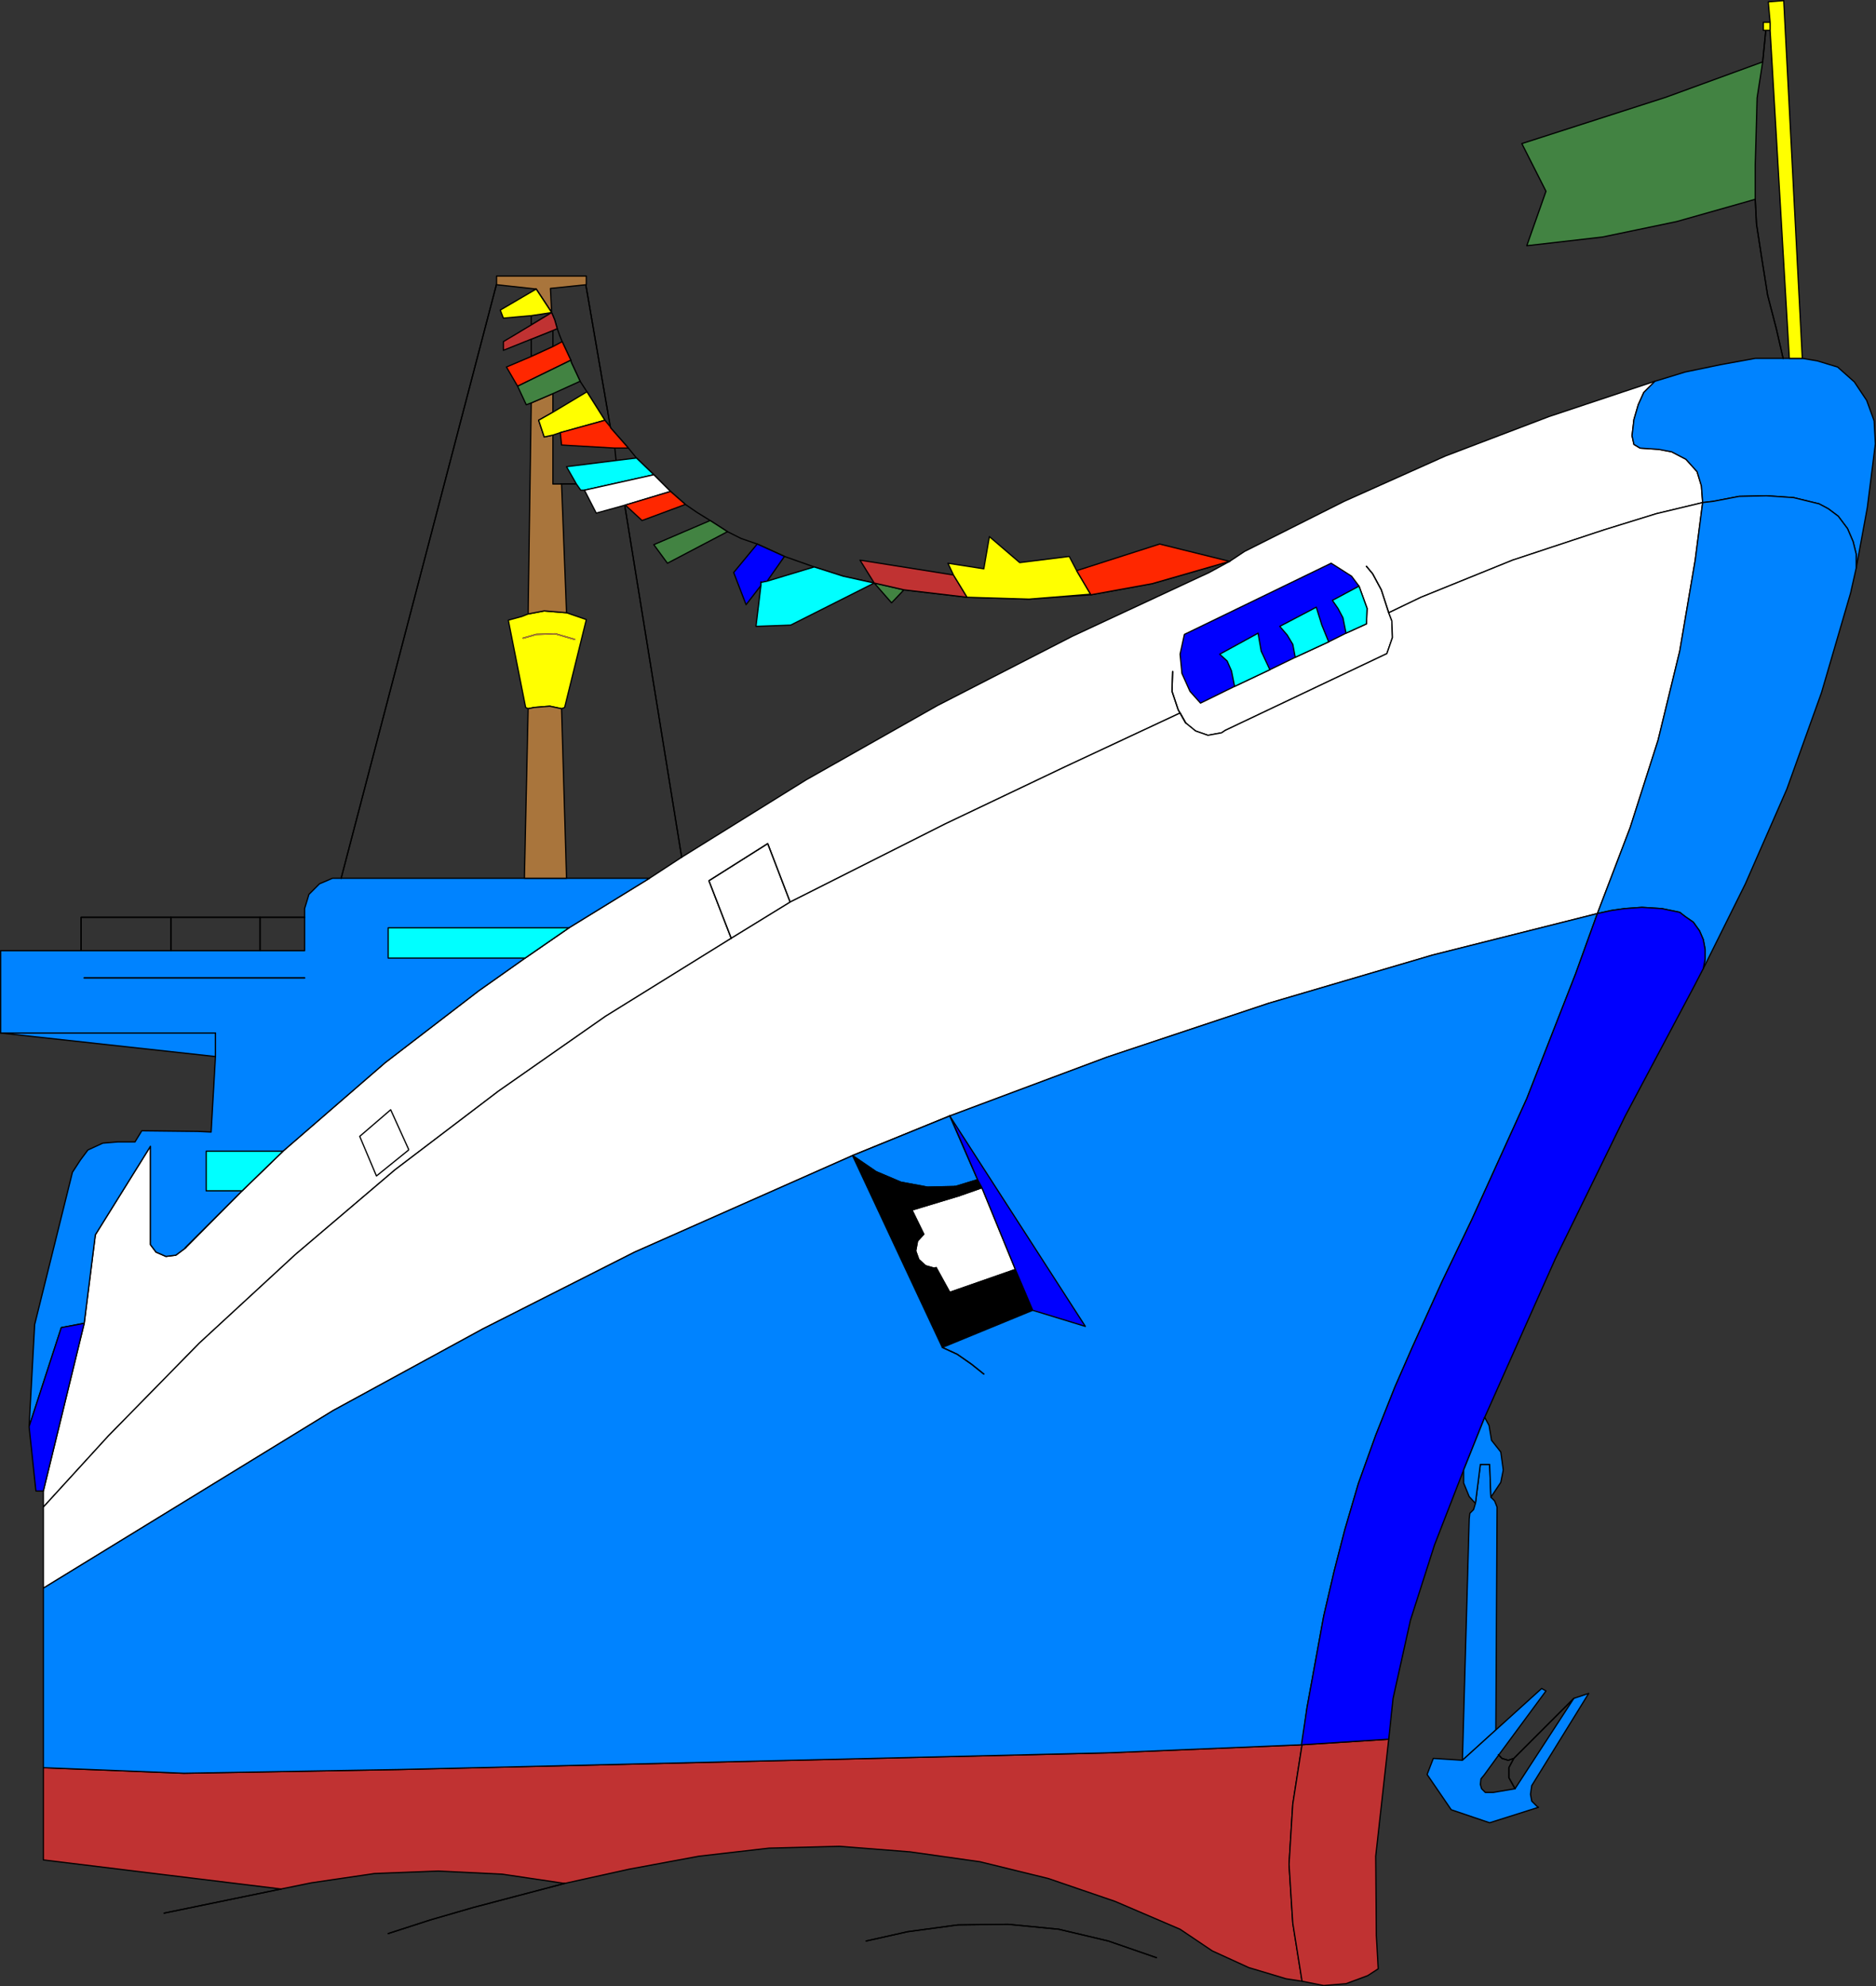 <?xml version="1.0" encoding="UTF-8" standalone="no"?>
<svg
   version="1.0"
   width="129.553mm"
   height="137.183mm"
   id="svg141"
   sodipodi:docname="Cruise Ship 01.wmf"
   xmlns:inkscape="http://www.inkscape.org/namespaces/inkscape"
   xmlns:sodipodi="http://sodipodi.sourceforge.net/DTD/sodipodi-0.dtd"
   xmlns="http://www.w3.org/2000/svg"
   xmlns:svg="http://www.w3.org/2000/svg">
  <rect width="100%" height="100%" fill="#333333" stroke="none"/>
  <sodipodi:namedview
     id="namedview141"
     pagecolor="#ffffff"
     bordercolor="#000000"
     borderopacity="0.25"
     inkscape:showpageshadow="2"
     inkscape:pageopacity="0.0"
     inkscape:pagecheckerboard="0"
     inkscape:deskcolor="#d1d1d1"
     inkscape:document-units="mm" />
  <defs
     id="defs1">
    <pattern
       id="WMFhbasepattern"
       patternUnits="userSpaceOnUse"
       width="6"
       height="6"
       x="0"
       y="0" />
  </defs>
  <path
     style="fill:#ffffff;fill-opacity:1;fill-rule:evenodd;stroke:none"
     d="m 432.28,134.105 -13.574,4.201 -23.917,7.917 -23.917,9.694 -8.403,4.039 0.808,2.1 0.162,4.362 -1.454,4.201 -42.178,20.035 -0.97,0.646 -3.555,0.646 -3.232,-1.131 -2.586,-2.1 -1.454,-2.585 -30.058,14.057 -31.189,14.865 -40.4,20.358 -15.514,9.533 -32.805,20.358 -27.957,19.55 -26.987,20.52 -26.018,22.135 -25.048,23.105 -23.755,24.236 -16.968,18.581 v -4.201 l 10.666,-43.786 2.909,-23.105 14.382,-23.105 v 25.69 l 1.454,1.939 2.586,1.131 2.586,-0.323 2.586,-1.939 14.706,-14.865 10.666,-10.341 26.664,-23.105 24.402,-18.742 12.12,-8.563 11.474,-7.917 21.008,-12.926 8.403,-5.493 32.482,-20.197 34.259,-19.389 35.229,-18.096 35.714,-16.642 5.333,-2.908 3.878,-2.585 26.018,-13.087 26.341,-11.795 27.149,-10.341 27.634,-9.21 -2.909,2.908 -1.454,3.231 -1.131,3.878 -0.485,4.201 0.485,2.262 1.616,0.969 4.848,0.323 3.394,0.646 3.717,1.939 2.909,3.231 1.131,3.716 0.323,4.362 z"
     id="path1" />
  <path
     style="fill:none;stroke:#000000;stroke-width:0.323px;stroke-linecap:round;stroke-linejoin:round;stroke-miterlimit:4;stroke-dasharray:none;stroke-opacity:1"
     d="m 432.28,134.105 -13.574,4.201 -23.917,7.917 -23.917,9.694 -8.403,4.039 0.808,2.1 0.162,4.362 -1.454,4.201 -42.178,20.035 -0.97,0.646 -3.555,0.646 -3.232,-1.131 -2.586,-2.1 -1.454,-2.585 -30.058,14.057 -31.189,14.865 -40.4,20.358 -15.514,9.533 -32.805,20.358 -27.957,19.55 -26.987,20.52 -26.018,22.135 -25.048,23.105 -23.755,24.236 -16.968,18.581 v -4.201 l 10.666,-43.786 2.909,-23.105 14.382,-23.105 v 25.69 l 1.454,1.939 2.586,1.131 2.586,-0.323 2.586,-1.939 14.706,-14.865 10.666,-10.341 26.664,-23.105 24.402,-18.742 12.12,-8.563 11.474,-7.917 21.008,-12.926 8.403,-5.493 32.482,-20.197 34.259,-19.389 35.229,-18.096 35.714,-16.642 5.333,-2.908 3.878,-2.585 26.018,-13.087 26.341,-11.795 27.149,-10.341 27.634,-9.21 -2.909,2.908 -1.454,3.231 -1.131,3.878 -0.485,4.201 0.485,2.262 1.616,0.969 4.848,0.323 3.394,0.646 3.717,1.939 2.909,3.231 1.131,3.716 0.323,4.362 -12.12,2.908 v 0"
     id="path2" />
  <path
     style="fill:#0083ff;fill-opacity:1;fill-rule:evenodd;stroke:none"
     d="m 484.476,148.323 v -3.716 l -0.808,-3.231 -1.454,-3.393 -2.424,-3.231 -2.586,-1.939 -2.424,-1.293 -6.626,-1.616 -7.11,-0.485 -7.11,0.162 -6.787,1.293 -2.747,0.323 -0.323,-4.362 -1.131,-3.716 -2.909,-3.231 -3.717,-1.939 -3.394,-0.646 -4.848,-0.323 -1.616,-0.969 -0.485,-2.262 0.485,-4.201 1.131,-3.878 1.454,-3.231 2.909,-2.908 7.918,-2.424 9.373,-1.939 8.888,-1.616 h 7.272 1.616 3.394 l 3.878,0.646 5.333,1.616 4.363,3.878 3.232,4.847 1.939,5.332 0.323,5.978 -2.101,16.642 z"
     id="path3" />
  <path
     style="fill:none;stroke:#000000;stroke-width:0.323px;stroke-linecap:round;stroke-linejoin:round;stroke-miterlimit:4;stroke-dasharray:none;stroke-opacity:1"
     d="m 484.476,148.323 v -3.716 l -0.808,-3.231 -1.454,-3.393 -2.424,-3.231 -2.586,-1.939 -2.424,-1.293 -6.626,-1.616 -7.11,-0.485 -7.11,0.162 -6.787,1.293 -2.747,0.323 -0.323,-4.362 -1.131,-3.716 -2.909,-3.231 -3.717,-1.939 -3.394,-0.646 -4.848,-0.323 -1.616,-0.969 -0.485,-2.262 0.485,-4.201 1.131,-3.878 1.454,-3.231 2.909,-2.908 7.918,-2.424 9.373,-1.939 8.888,-1.616 h 7.272 1.616 3.394 l 3.878,0.646 5.333,1.616 4.363,3.878 3.232,4.847 1.939,5.332 0.323,5.978 -2.101,16.642 -2.909,15.834 v 0"
     id="path4" />
  <path
     style="fill:#0083ff;fill-opacity:1;fill-rule:evenodd;stroke:none"
     d="m 48.318,325.73 14.867,-14.865 10.666,-10.341 26.664,-23.105 24.402,-18.742 12.12,-8.563 11.474,-7.917 21.008,-12.926 H 147.864 137.037 89.041 86.779 l -3.394,1.454 -2.747,2.747 -1.131,3.716 v 2.262 8.725 H 67.872 44.602 21.17 0.162 v 21.489 H 56.237 v 6.14 l -1.131,19.712 -3.555,-0.162 -14.544,-0.162 -1.778,2.908 h -4.525 l -3.878,0.323 -3.878,1.777 -1.939,2.585 -2.101,3.231 -9.858,39.747 -1.454,26.659 8.403,-25.852 5.979,-1.131 2.909,-23.105 14.382,-23.105 v 25.69 l 1.454,1.939 2.586,1.131 2.586,-0.323 2.586,-1.939 v 0 z"
     id="path5" />
  <path
     style="fill:none;stroke:#000000;stroke-width:0.323px;stroke-linecap:round;stroke-linejoin:round;stroke-miterlimit:4;stroke-dasharray:none;stroke-opacity:1"
     d="m 48.318,325.73 14.867,-14.865 10.666,-10.341 26.664,-23.105 24.402,-18.742 12.12,-8.563 11.474,-7.917 21.008,-12.926 H 147.864 137.037 89.041 86.779 l -3.394,1.454 -2.747,2.747 -1.131,3.716 v 2.262 8.725 H 67.872 44.602 21.17 0.162 v 21.489 H 56.237 v 6.14 l -1.131,19.712 -3.555,-0.162 -14.544,-0.162 -1.778,2.908 h -4.525 l -3.878,0.323 -3.878,1.777 -1.939,2.585 -2.101,3.231 -9.858,39.747 -1.454,26.659 8.403,-25.852 5.979,-1.131 2.909,-23.105 14.382,-23.105 v 25.69 l 1.454,1.939 2.586,1.131 2.586,-0.323 2.586,-1.939 v 0"
     id="path6" />
  <path
     style="fill:#ffffff;fill-opacity:1;fill-rule:evenodd;stroke:none"
     d="m 11.312,393.429 16.968,-18.581 23.755,-24.236 25.048,-23.105 26.018,-22.135 26.987,-20.52 27.957,-19.55 32.805,-20.358 15.514,-9.533 40.4,-20.358 31.189,-14.865 30.058,-14.057 1.454,2.585 2.586,2.1 3.232,1.131 3.555,-0.646 0.97,-0.646 42.178,-20.035 1.454,-4.201 -0.162,-4.362 -0.808,-2.1 8.403,-4.039 23.917,-9.694 23.917,-7.917 13.574,-4.201 12.12,-2.908 -1.939,15.026 -4.04,23.751 -5.656,23.266 -7.272,22.782 -8.565,22.459 -42.986,10.825 -42.824,12.603 -42.178,14.057 -41.046,15.349 -25.371,10.341 -56.883,25.205 -39.592,20.035 -39.107,21.328 -75.629,46.371 z"
     id="path7" />
  <path
     style="fill:none;stroke:#000000;stroke-width:0.323px;stroke-linecap:round;stroke-linejoin:round;stroke-miterlimit:4;stroke-dasharray:none;stroke-opacity:1"
     d="m 11.312,393.429 16.968,-18.581 23.755,-24.236 25.048,-23.105 26.018,-22.135 26.987,-20.52 27.957,-19.55 32.805,-20.358 15.514,-9.533 40.4,-20.358 31.189,-14.865 30.058,-14.057 1.454,2.585 2.586,2.1 3.232,1.131 3.555,-0.646 0.97,-0.646 42.178,-20.035 1.454,-4.201 -0.162,-4.362 -0.808,-2.1 8.403,-4.039 23.917,-9.694 23.917,-7.917 13.574,-4.201 12.12,-2.908 -1.939,15.026 -4.04,23.751 -5.656,23.266 -7.272,22.782 -8.565,22.459 -42.986,10.825 -42.824,12.603 -42.178,14.057 -41.046,15.349 -25.371,10.341 -56.883,25.205 -39.592,20.035 -39.107,21.328 -75.629,46.371 v -21.166 0"
     id="path8" />
  <path
     style="fill:#0083ff;fill-opacity:1;fill-rule:evenodd;stroke:none"
     d="m 484.476,148.323 v -3.716 l -0.808,-3.231 -1.454,-3.393 -2.424,-3.231 -2.586,-1.939 -2.424,-1.293 -6.626,-1.616 -7.11,-0.485 -7.11,0.162 -6.787,1.293 -2.747,0.323 -1.939,15.026 -4.04,23.751 -5.656,23.266 -7.272,22.782 -8.565,22.459 3.717,-0.808 3.394,-0.485 4.525,-0.323 5.171,0.323 4.686,0.969 1.454,1.131 2.101,1.454 1.616,2.262 0.97,2.262 0.485,2.585 v 2.585 l -0.485,2.424 10.989,-22.135 10.827,-24.721 9.05,-25.205 7.595,-26.013 z"
     id="path9" />
  <path
     style="fill:none;stroke:#000000;stroke-width:0.323px;stroke-linecap:round;stroke-linejoin:round;stroke-miterlimit:4;stroke-dasharray:none;stroke-opacity:1"
     d="m 484.476,148.323 v -3.716 l -0.808,-3.231 -1.454,-3.393 -2.424,-3.231 -2.586,-1.939 -2.424,-1.293 -6.626,-1.616 -7.11,-0.485 -7.11,0.162 -6.787,1.293 -2.747,0.323 -1.939,15.026 -4.04,23.751 -5.656,23.266 -7.272,22.782 -8.565,22.459 3.717,-0.808 3.394,-0.485 4.525,-0.323 5.171,0.323 4.686,0.969 1.454,1.131 2.101,1.454 1.616,2.262 0.97,2.262 0.485,2.585 v 2.585 l -0.485,2.424 10.989,-22.135 10.827,-24.721 9.05,-25.205 7.595,-26.013 1.454,-6.463 v 0"
     id="path10" />
  <path
     style="fill:#c03232;fill-opacity:1;fill-rule:evenodd;stroke:none"
     d="m 11.312,461.451 v 24.074 l 62.054,7.594 7.918,-1.616 16.483,-2.424 16.645,-0.646 16.645,0.808 16.322,2.424 13.898,-3.07 2.909,-0.646 18.261,-3.393 18.261,-2.1 18.422,-0.485 18.422,1.454 18.261,2.585 17.776,4.362 17.453,5.978 16.968,7.271 8.403,5.655 9.534,4.362 9.696,2.908 4.202,0.646 -2.424,-15.188 -0.97,-15.349 0.97,-15.673 2.424,-15.511 -50.581,2.1 -185.193,4.362 -56.075,0.969 z"
     id="path11" />
  <path
     style="fill:none;stroke:#000000;stroke-width:0.323px;stroke-linecap:round;stroke-linejoin:round;stroke-miterlimit:4;stroke-dasharray:none;stroke-opacity:1"
     d="m 11.312,461.451 v 24.074 l 62.054,7.594 7.918,-1.616 16.483,-2.424 16.645,-0.646 16.645,0.808 16.322,2.424 13.898,-3.07 2.909,-0.646 18.261,-3.393 18.261,-2.1 18.422,-0.485 18.422,1.454 18.261,2.585 17.776,4.362 17.453,5.978 16.968,7.271 8.403,5.655 9.534,4.362 9.696,2.908 4.202,0.646 -2.424,-15.188 -0.97,-15.349 0.97,-15.673 2.424,-15.511 -50.581,2.1 -185.193,4.362 -56.075,0.969 -36.683,-1.454 v 0"
     id="path12" />
  <path
     style="fill:#c03232;fill-opacity:1;fill-rule:evenodd;stroke:none"
     d="m 359.721,513.962 -0.485,-8.725 -0.162,-20.681 3.394,-30.537 -22.624,1.454 -2.424,15.511 -0.97,15.673 0.97,15.349 2.424,15.188 5.656,1.131 5.818,-0.485 5.656,-2.1 z"
     id="path13" />
  <path
     style="fill:none;stroke:#000000;stroke-width:0.323px;stroke-linecap:round;stroke-linejoin:round;stroke-miterlimit:4;stroke-dasharray:none;stroke-opacity:1"
     d="m 359.721,513.962 -0.485,-8.725 -0.162,-20.681 3.394,-30.537 -22.624,1.454 -2.424,15.511 -0.97,15.673 0.97,15.349 2.424,15.188 5.656,1.131 5.818,-0.485 5.656,-2.1 2.747,-1.777 v 0"
     id="path14" />
  <path
     style="fill:#0083ff;fill-opacity:1;fill-rule:evenodd;stroke:none"
     d="m 11.312,461.451 36.683,1.454 56.075,-0.969 185.193,-4.362 50.581,-2.1 1.293,-9.694 4.363,-23.913 2.747,-11.795 2.747,-10.664 3.555,-12.118 4.525,-12.603 5.01,-12.603 4.525,-10.341 7.757,-17.127 7.757,-16.157 14.382,-31.668 12.766,-32.638 5.656,-15.673 -42.986,10.825 -42.824,12.603 -42.178,14.057 -41.046,15.349 -25.371,10.341 -56.883,25.205 -39.592,20.035 -39.107,21.328 -75.629,46.371 z"
     id="path15" />
  <path
     style="fill:none;stroke:#000000;stroke-width:0.323px;stroke-linecap:round;stroke-linejoin:round;stroke-miterlimit:4;stroke-dasharray:none;stroke-opacity:1"
     d="m 11.312,461.451 36.683,1.454 56.075,-0.969 185.193,-4.362 50.581,-2.1 1.293,-9.694 4.363,-23.913 2.747,-11.795 2.747,-10.664 3.555,-12.118 4.525,-12.603 5.01,-12.603 4.525,-10.341 7.757,-17.127 7.757,-16.157 14.382,-31.668 12.766,-32.638 5.656,-15.673 -42.986,10.825 -42.824,12.603 -42.178,14.057 -41.046,15.349 -25.371,10.341 -56.883,25.205 -39.592,20.035 -39.107,21.328 -75.629,46.371 v 46.856 0"
     id="path16" />
  <path
     style="fill:#0000ff;fill-opacity:1;fill-rule:evenodd;stroke:none"
     d="m 339.683,455.472 1.454,-9.694 4.363,-23.913 2.747,-11.795 2.747,-10.664 3.555,-12.118 4.525,-12.603 5.01,-12.603 4.525,-10.341 7.757,-17.127 7.757,-16.157 14.382,-31.668 12.766,-32.638 5.656,-15.673 3.717,-0.808 3.394,-0.485 4.525,-0.323 5.171,0.323 4.686,0.969 1.454,1.131 2.101,1.454 1.616,2.262 0.97,2.262 0.485,2.585 v 2.585 l -0.485,2.424 -2.424,4.686 -17.938,33.769 -18.261,37.323 -18.422,41.363 -5.494,13.734 -7.595,19.55 -6.302,19.712 -4.525,20.358 -1.131,10.664 -22.624,1.454 v 0 z"
     id="path17" />
  <path
     style="fill:none;stroke:#000000;stroke-width:0.323px;stroke-linecap:round;stroke-linejoin:round;stroke-miterlimit:4;stroke-dasharray:none;stroke-opacity:1"
     d="m 339.683,455.472 1.454,-9.694 4.363,-23.913 2.747,-11.795 2.747,-10.664 3.555,-12.118 4.525,-12.603 5.01,-12.603 4.525,-10.341 7.757,-17.127 7.757,-16.157 14.382,-31.668 12.766,-32.638 5.656,-15.673 3.717,-0.808 3.394,-0.485 4.525,-0.323 5.171,0.323 4.686,0.969 1.454,1.131 2.101,1.454 1.616,2.262 0.97,2.262 0.485,2.585 v 2.585 l -0.485,2.424 -2.424,4.686 -17.938,33.769 -18.261,37.323 -18.422,41.363 -5.494,13.734 -7.595,19.55 -6.302,19.712 -4.525,20.358 -1.131,10.664 -22.624,1.454 v 0"
     id="path18" />
  <path
     style="fill:#ffff00;fill-opacity:1;fill-rule:evenodd;stroke:none"
     d="m 132.673,161.895 4.525,22.782 0.646,0.323 1.616,-0.323 4.04,-0.323 3.07,0.646 0.808,-0.323 5.656,-22.943 -5.171,-1.777 -5.818,-0.485 -4.202,0.808 -1.616,0.646 z"
     id="path19" />
  <path
     style="fill:none;stroke:#000000;stroke-width:0.323px;stroke-linecap:round;stroke-linejoin:round;stroke-miterlimit:4;stroke-dasharray:none;stroke-opacity:1"
     d="m 132.673,161.895 4.525,22.782 0.646,0.323 1.616,-0.323 4.04,-0.323 3.07,0.646 0.808,-0.323 5.656,-22.943 -5.171,-1.777 -5.818,-0.485 -4.202,0.808 -1.616,0.646 -3.555,0.969 v 0"
     id="path20" />
  <path
     style="fill:#a9753c;fill-opacity:1;fill-rule:evenodd;stroke:none"
     d="m 136.875,229.271 0.97,-44.271 1.616,-0.323 4.04,-0.323 3.07,0.646 1.293,44.271 h -10.827 v 0 z"
     id="path21" />
  <path
     style="fill:none;stroke:#000000;stroke-width:0.323px;stroke-linecap:round;stroke-linejoin:round;stroke-miterlimit:4;stroke-dasharray:none;stroke-opacity:1"
     d="m 136.875,229.271 0.97,-44.271 1.616,-0.323 4.04,-0.323 3.07,0.646 1.293,44.271 h -10.827 v 0"
     id="path22" />
  <path
     style="fill:none;stroke:#000000;stroke-width:0.323px;stroke-linecap:round;stroke-linejoin:round;stroke-miterlimit:4;stroke-dasharray:none;stroke-opacity:1"
     d="m 149.965,166.904 -5.01,-1.454 -5.01,0.162 -3.394,0.969"
     id="path23" />
  <path
     style="fill:none;stroke:#a9753c;stroke-width:0.323px;stroke-linecap:round;stroke-linejoin:round;stroke-miterlimit:4;stroke-dasharray:none;stroke-opacity:1"
     d="m 149.965,166.904 -5.01,-1.454 -5.01,0.162 -3.394,0.969"
     id="path24" />
  <path
     style="fill:#a9753c;fill-opacity:1;fill-rule:evenodd;stroke:none"
     d="m 144.309,102.76 v 4.847 l -3.717,2.1 1.454,4.362 2.262,-0.485 v 12.764 h 2.262 l 1.293,33.607 -5.818,-0.485 -4.202,0.808 0.808,-55.096 z"
     id="path25" />
  <path
     style="fill:none;stroke:#000000;stroke-width:0.323px;stroke-linecap:round;stroke-linejoin:round;stroke-miterlimit:4;stroke-dasharray:none;stroke-opacity:1"
     d="m 144.309,102.76 v 4.847 l -3.717,2.1 1.454,4.362 2.262,-0.485 v 12.764 h 2.262 l 1.293,33.607 -5.818,-0.485 -4.202,0.808 0.808,-55.096 5.656,-2.424 v 0"
     id="path26" />
  <path
     style="fill:none;stroke:#000000;stroke-width:0.323px;stroke-linecap:round;stroke-linejoin:round;stroke-miterlimit:4;stroke-dasharray:none;stroke-opacity:1"
     d="m 21.17,248.014 v -8.563 H 44.602 67.872 79.507"
     id="path27" />
  <path
     style="fill:none;stroke:#000000;stroke-width:0.323px;stroke-linecap:round;stroke-linejoin:round;stroke-miterlimit:4;stroke-dasharray:none;stroke-opacity:1"
     d="m 21.17,248.014 v -8.563 H 44.602 67.872 79.507"
     id="path28" />
  <path
     style="fill:none;stroke:#000000;stroke-width:0.323px;stroke-linecap:round;stroke-linejoin:round;stroke-miterlimit:4;stroke-dasharray:none;stroke-opacity:1"
     d="m 44.602,239.45 v 8.725"
     id="path29" />
  <path
     style="fill:none;stroke:#000000;stroke-width:0.323px;stroke-linecap:round;stroke-linejoin:round;stroke-miterlimit:4;stroke-dasharray:none;stroke-opacity:1"
     d="m 44.602,239.45 v 8.725"
     id="path30" />
  <path
     style="fill:none;stroke:#000000;stroke-width:0.323px;stroke-linecap:round;stroke-linejoin:round;stroke-miterlimit:4;stroke-dasharray:none;stroke-opacity:1"
     d="m 67.872,239.45 v 8.725"
     id="path31" />
  <path
     style="fill:none;stroke:#000000;stroke-width:0.323px;stroke-linecap:round;stroke-linejoin:round;stroke-miterlimit:4;stroke-dasharray:none;stroke-opacity:1"
     d="m 67.872,239.45 v 8.725"
     id="path32" />
  <path
     style="fill:#0083ff;fill-opacity:1;fill-rule:evenodd;stroke:none"
     d="m 56.237,275.642 v -5.978 H 0.162 l 56.075,6.14 v 0 z"
     id="path33" />
  <path
     style="fill:none;stroke:#000000;stroke-width:0.323px;stroke-linecap:round;stroke-linejoin:round;stroke-miterlimit:4;stroke-dasharray:none;stroke-opacity:1"
     d="m 56.237,275.642 v -5.978 H 0.162 l 56.075,6.14 v 0"
     id="path34" />
  <path
     style="fill:#00ffff;fill-opacity:1;fill-rule:evenodd;stroke:none"
     d="m 148.51,242.197 h -47.187 v 7.917 h 35.714 l 11.474,-7.917 z"
     id="path35" />
  <path
     style="fill:none;stroke:#000000;stroke-width:0.323px;stroke-linecap:round;stroke-linejoin:round;stroke-miterlimit:4;stroke-dasharray:none;stroke-opacity:1"
     d="m 148.51,242.197 h -47.187 v 7.917 h 35.714 l 11.474,-7.917 v 0"
     id="path36" />
  <path
     style="fill:#00ffff;fill-opacity:1;fill-rule:evenodd;stroke:none"
     d="M 73.851,300.525 H 53.813 v 10.341 h 9.373 z"
     id="path37" />
  <path
     style="fill:none;stroke:#000000;stroke-width:0.323px;stroke-linecap:round;stroke-linejoin:round;stroke-miterlimit:4;stroke-dasharray:none;stroke-opacity:1"
     d="M 73.851,300.525 H 53.813 v 10.341 h 9.373 l 10.666,-10.341 v 0"
     id="path38" />
  <path
     style="fill:none;stroke:#000000;stroke-width:0.323px;stroke-linecap:round;stroke-linejoin:round;stroke-miterlimit:4;stroke-dasharray:none;stroke-opacity:1"
     d="m 460.883,7.917 -0.808,8.24"
     id="path39" />
  <path
     style="fill:none;stroke:#000000;stroke-width:0.323px;stroke-linecap:round;stroke-linejoin:round;stroke-miterlimit:4;stroke-dasharray:none;stroke-opacity:1"
     d="m 460.883,7.917 -0.808,8.24"
     id="path40" />
  <path
     style="fill:#428342;fill-opacity:1;fill-rule:evenodd;stroke:none"
     d="m 458.135,52.026 v -8.886 l 0.485,-17.611 1.454,-9.371 -25.21,9.21 -37.653,12.118 6.302,12.441 -5.01,14.218 19.715,-2.262 19.392,-4.039 z"
     id="path41" />
  <path
     style="fill:none;stroke:#000000;stroke-width:0.323px;stroke-linecap:round;stroke-linejoin:round;stroke-miterlimit:4;stroke-dasharray:none;stroke-opacity:1"
     d="m 458.135,52.026 v -8.886 l 0.485,-17.611 1.454,-9.371 -25.21,9.21 -37.653,12.118 6.302,12.441 -5.01,14.218 19.715,-2.262 19.392,-4.039 20.523,-5.817 v 0"
     id="path42" />
  <path
     style="fill:none;stroke:#000000;stroke-width:0.323px;stroke-linecap:round;stroke-linejoin:round;stroke-miterlimit:4;stroke-dasharray:none;stroke-opacity:1"
     d="m 458.135,52.026 0.323,6.463 1.293,8.402 1.616,10.179 2.262,8.725 1.778,7.755"
     id="path43" />
  <path
     style="fill:none;stroke:#000000;stroke-width:0.323px;stroke-linecap:round;stroke-linejoin:round;stroke-miterlimit:4;stroke-dasharray:none;stroke-opacity:1"
     d="m 458.135,52.026 0.323,6.463 1.293,8.402 1.616,10.179 2.262,8.725 1.778,7.755"
     id="path44" />
  <path
     style="fill:#ffff00;fill-opacity:1;fill-rule:evenodd;stroke:none"
     d="m 462.014,5.817 h -1.778 V 7.917 h 0.808 0.97 z"
     id="path45" />
  <path
     style="fill:none;stroke:#000000;stroke-width:0.323px;stroke-linecap:round;stroke-linejoin:round;stroke-miterlimit:4;stroke-dasharray:none;stroke-opacity:1"
     d="m 462.014,5.817 h -1.778 V 7.917 h 0.808 0.97 v -2.1 0"
     id="path46" />
  <path
     style="fill:#ffff00;fill-opacity:1;fill-rule:evenodd;stroke:none"
     d="m 470.417,93.55 -4.848,-93.389 -4.04,0.323 0.485,5.332 V 7.917 l 5.01,85.633 h 3.394 z"
     id="path47" />
  <path
     style="fill:none;stroke:#000000;stroke-width:0.323px;stroke-linecap:round;stroke-linejoin:round;stroke-miterlimit:4;stroke-dasharray:none;stroke-opacity:1"
     d="m 470.417,93.55 -4.848,-93.389 -4.04,0.323 0.485,5.332 V 7.917 l 5.01,85.633 h 3.394 v 0"
     id="path48" />
  <path
     style="fill:none;stroke:#000000;stroke-width:0.323px;stroke-linecap:round;stroke-linejoin:round;stroke-miterlimit:4;stroke-dasharray:none;stroke-opacity:1"
     d="M 129.603,74.162 89.041,229.271"
     id="path49" />
  <path
     style="fill:none;stroke:#000000;stroke-width:0.323px;stroke-linecap:round;stroke-linejoin:round;stroke-miterlimit:4;stroke-dasharray:none;stroke-opacity:1"
     d="M 129.603,74.162 89.041,229.271"
     id="path50" />
  <path
     style="fill:none;stroke:#000000;stroke-width:0.323px;stroke-linecap:round;stroke-linejoin:round;stroke-miterlimit:4;stroke-dasharray:none;stroke-opacity:1"
     d="m 152.873,74.162 6.464,37.485"
     id="path51" />
  <path
     style="fill:none;stroke:#000000;stroke-width:0.323px;stroke-linecap:round;stroke-linejoin:round;stroke-miterlimit:4;stroke-dasharray:none;stroke-opacity:1"
     d="m 152.873,74.162 6.464,37.485"
     id="path52" />
  <path
     style="fill:none;stroke:#000000;stroke-width:0.323px;stroke-linecap:round;stroke-linejoin:round;stroke-miterlimit:4;stroke-dasharray:none;stroke-opacity:1"
     d="M 163.054,131.843 177.921,223.778"
     id="path53" />
  <path
     style="fill:none;stroke:#000000;stroke-width:0.323px;stroke-linecap:round;stroke-linejoin:round;stroke-miterlimit:4;stroke-dasharray:none;stroke-opacity:1"
     d="M 163.054,131.843 177.921,223.778"
     id="path54" />
  <path
     style="fill:none;stroke:#000000;stroke-width:0.323px;stroke-linecap:round;stroke-linejoin:round;stroke-miterlimit:4;stroke-dasharray:none;stroke-opacity:1"
     d="m 206.201,235.411 -5.818,-15.188 -15.352,9.694 5.818,15.026"
     id="path55" />
  <path
     style="fill:none;stroke:#000000;stroke-width:0.323px;stroke-linecap:round;stroke-linejoin:round;stroke-miterlimit:4;stroke-dasharray:none;stroke-opacity:1"
     d="m 206.201,235.411 -5.818,-15.188 -15.352,9.694 5.818,15.026"
     id="path56" />
  <path
     style="fill:none;stroke:#000000;stroke-width:0.323px;stroke-linecap:round;stroke-linejoin:round;stroke-miterlimit:4;stroke-dasharray:none;stroke-opacity:1"
     d="m 106.656,300.04 -4.686,-10.341 -8.08,6.948 4.363,10.341 8.403,-6.786 v 0"
     id="path57" />
  <path
     style="fill:none;stroke:#000000;stroke-width:0.323px;stroke-linecap:round;stroke-linejoin:round;stroke-miterlimit:4;stroke-dasharray:none;stroke-opacity:1"
     d="m 160.469,116.978 0.323,3.231"
     id="path58" />
  <path
     style="fill:#a9753c;fill-opacity:1;fill-rule:evenodd;stroke:none"
     d="m 139.945,75.454 -10.342,-1.131 v -2.262 h 23.432 v 2.262 l -9.373,0.969 0.323,6.301 -4.04,-6.14 z"
     id="path59" />
  <path
     style="fill:none;stroke:#000000;stroke-width:0.323px;stroke-linecap:round;stroke-linejoin:round;stroke-miterlimit:4;stroke-dasharray:none;stroke-opacity:1"
     d="m 139.945,75.454 -10.342,-1.131 v -2.262 h 23.432 v 2.262 l -9.373,0.969 0.323,6.301 -4.04,-6.14 v 0"
     id="path60" />
  <path
     style="fill:#0000ff;fill-opacity:1;fill-rule:evenodd;stroke:none"
     d="M 11.312,389.228 H 9.373 l -1.778,-16.804 8.403,-25.852 5.979,-1.131 z"
     id="path61" />
  <path
     style="fill:none;stroke:#000000;stroke-width:0.323px;stroke-linecap:round;stroke-linejoin:round;stroke-miterlimit:4;stroke-dasharray:none;stroke-opacity:1"
     d="M 11.312,389.228 H 9.373 l -1.778,-16.804 8.403,-25.852 5.979,-1.131 -10.666,43.786 v 0"
     id="path62" />
  <path
     style="fill:none;stroke:#000000;stroke-width:0.323px;stroke-linecap:round;stroke-linejoin:round;stroke-miterlimit:4;stroke-dasharray:none;stroke-opacity:1"
     d="m 73.366,493.119 -30.542,6.301"
     id="path63" />
  <path
     style="fill:none;stroke:#000000;stroke-width:0.323px;stroke-linecap:round;stroke-linejoin:round;stroke-miterlimit:4;stroke-dasharray:none;stroke-opacity:1"
     d="m 73.366,493.119 -30.542,6.301"
     id="path64" />
  <path
     style="fill:none;stroke:#000000;stroke-width:0.323px;stroke-linecap:round;stroke-linejoin:round;stroke-miterlimit:4;stroke-dasharray:none;stroke-opacity:1"
     d="m 147.379,491.665 -12.282,3.231 -11.635,3.07 -11.15,3.231 -10.989,3.555"
     id="path65" />
  <path
     style="fill:none;stroke:#000000;stroke-width:0.323px;stroke-linecap:round;stroke-linejoin:round;stroke-miterlimit:4;stroke-dasharray:none;stroke-opacity:1"
     d="m 147.379,491.665 -12.282,3.231 -11.635,3.07 -11.15,3.231 -10.989,3.555"
     id="path66" />
  <path
     style="fill:none;stroke:#000000;stroke-width:0.323px;stroke-linecap:round;stroke-linejoin:round;stroke-miterlimit:4;stroke-dasharray:none;stroke-opacity:1"
     d="m 301.868,511.053 -12.605,-4.362 -12.928,-3.07 -13.251,-1.293 -13.09,0.162 -13.09,1.777 -10.827,2.424"
     id="path67" />
  <path
     style="fill:none;stroke:#000000;stroke-width:0.323px;stroke-linecap:round;stroke-linejoin:round;stroke-miterlimit:4;stroke-dasharray:none;stroke-opacity:1"
     d="m 301.868,511.053 -12.605,-4.362 -12.928,-3.07 -13.251,-1.293 -13.09,0.162 -13.09,1.777 -10.827,2.424"
     id="path68" />
  <path
     style="fill:none;stroke:#000000;stroke-width:0.323px;stroke-linecap:round;stroke-linejoin:round;stroke-miterlimit:4;stroke-dasharray:none;stroke-opacity:1"
     d="M 79.507,255.284 H 21.978"
     id="path69" />
  <path
     style="fill:none;stroke:#000000;stroke-width:0.323px;stroke-linecap:round;stroke-linejoin:round;stroke-miterlimit:4;stroke-dasharray:none;stroke-opacity:1"
     d="M 79.507,255.284 H 21.978"
     id="path70" />
  <path
     style="fill:none;stroke:#000000;stroke-width:0.323px;stroke-linecap:round;stroke-linejoin:round;stroke-miterlimit:4;stroke-dasharray:none;stroke-opacity:1"
     d="m 146.409,126.35 h 4.04"
     id="path71" />
  <path
     style="fill:none;stroke:#000000;stroke-width:0.323px;stroke-linecap:round;stroke-linejoin:round;stroke-miterlimit:4;stroke-dasharray:none;stroke-opacity:1"
     d="m 146.409,126.35 h 4.04"
     id="path72" />
  <path
     style="fill:none;stroke:#000000;stroke-width:0.323px;stroke-linecap:round;stroke-linejoin:round;stroke-miterlimit:4;stroke-dasharray:none;stroke-opacity:1"
     d="m 138.653,92.904 v -4.362 l 5.656,-2.262 v 4.201 l -5.656,2.585 v 0"
     id="path73" />
  <path
     style="fill:none;stroke:#000000;stroke-width:0.323px;stroke-linecap:round;stroke-linejoin:round;stroke-miterlimit:4;stroke-dasharray:none;stroke-opacity:1"
     d="M 138.653,84.825 V 82.402 l 5.333,-0.808 -5.333,3.231 v 0"
     id="path74" />
  <path
     style="fill:none;stroke:#000000;stroke-width:0.323px;stroke-linecap:round;stroke-linejoin:round;stroke-miterlimit:4;stroke-dasharray:none;stroke-opacity:1"
     d="m 320.937,146.546 -20.2,5.817 -15.998,2.908 -16.16,1.131 -16.16,-0.485 -16.483,-1.939 -7.757,-1.777 -8.08,-1.777 -7.595,-2.424 -7.757,-2.747 -7.11,-3.231 -4.202,-1.454 -3.555,-1.777 -4.525,-2.908 -3.394,-2.1 -3.07,-2.1 -3.878,-3.393 -4.363,-4.362 -4.525,-4.362 -2.101,-2.585 -4.686,-5.332 -1.454,-1.939 -4.686,-7.432 -1.778,-2.747 -2.262,-4.847 -0.162,-0.646 -1.131,-2.424 -1.131,-2.424 -0.646,-1.616 -0.646,-1.777 -0.646,-2.262 -0.808,-1.939 -4.04,-6.14"
     id="path75" />
  <path
     style="fill:#ffff00;fill-opacity:1;fill-rule:evenodd;stroke:none"
     d="m 139.945,75.454 -9.373,5.493 0.808,2.1 7.272,-0.646 5.333,-0.808 -4.04,-6.14 z"
     id="path76" />
  <path
     style="fill:none;stroke:#000000;stroke-width:0.323px;stroke-linecap:round;stroke-linejoin:round;stroke-miterlimit:4;stroke-dasharray:none;stroke-opacity:1"
     d="m 139.945,75.454 -9.373,5.493 0.808,2.1 7.272,-0.646 5.333,-0.808 -4.04,-6.14 v 0"
     id="path77" />
  <path
     style="fill:#c03232;fill-opacity:1;fill-rule:evenodd;stroke:none"
     d="m 138.653,88.542 5.656,-2.262 1.131,-0.485 -0.646,-2.262 -0.808,-1.939 -5.333,3.231 -7.272,4.362 v 2.262 z"
     id="path78" />
  <path
     style="fill:none;stroke:#000000;stroke-width:0.323px;stroke-linecap:round;stroke-linejoin:round;stroke-miterlimit:4;stroke-dasharray:none;stroke-opacity:1"
     d="m 138.653,88.542 5.656,-2.262 1.131,-0.485 -0.646,-2.262 -0.808,-1.939 -5.333,3.231 -7.272,4.362 v 2.262 l 7.272,-2.908 v 0"
     id="path79" />
  <path
     style="fill:#ff2700;fill-opacity:1;fill-rule:evenodd;stroke:none"
     d="m 148.995,94.035 -1.131,-2.424 -1.131,-2.424 -2.424,1.293 -5.656,2.585 -6.464,2.747 2.909,5.009 13.898,-6.786 z"
     id="path80" />
  <path
     style="fill:none;stroke:#000000;stroke-width:0.323px;stroke-linecap:round;stroke-linejoin:round;stroke-miterlimit:4;stroke-dasharray:none;stroke-opacity:1"
     d="m 148.995,94.035 -1.131,-2.424 -1.131,-2.424 -2.424,1.293 -5.656,2.585 -6.464,2.747 2.909,5.009 13.898,-6.786 v 0"
     id="path81" />
  <path
     style="fill:#428342;fill-opacity:1;fill-rule:evenodd;stroke:none"
     d="m 148.995,94.035 0.162,0.646 2.262,4.847 -7.11,3.231 -5.656,2.424 -1.293,0.485 -2.262,-4.847 13.898,-6.786 z"
     id="path82" />
  <path
     style="fill:none;stroke:#000000;stroke-width:0.323px;stroke-linecap:round;stroke-linejoin:round;stroke-miterlimit:4;stroke-dasharray:none;stroke-opacity:1"
     d="m 148.995,94.035 0.162,0.646 2.262,4.847 -7.11,3.231 -5.656,2.424 -1.293,0.485 -2.262,-4.847 13.898,-6.786 v 0"
     id="path83" />
  <path
     style="fill:#ffff00;fill-opacity:1;fill-rule:evenodd;stroke:none"
     d="m 157.883,109.708 -4.686,-7.432 -8.888,5.332 -3.717,2.1 1.454,4.362 2.262,-0.485 1.939,-0.646 z"
     id="path84" />
  <path
     style="fill:none;stroke:#000000;stroke-width:0.323px;stroke-linecap:round;stroke-linejoin:round;stroke-miterlimit:4;stroke-dasharray:none;stroke-opacity:1"
     d="m 157.883,109.708 -4.686,-7.432 -8.888,5.332 -3.717,2.1 1.454,4.362 2.262,-0.485 1.939,-0.646 11.635,-3.231 v 0"
     id="path85" />
  <path
     style="fill:#ff2700;fill-opacity:1;fill-rule:evenodd;stroke:none"
     d="m 159.337,111.485 -1.454,-1.777 -11.635,3.231 0.323,3.231 13.898,0.808 h 3.555 l -4.686,-5.332 v 0 z"
     id="path86" />
  <path
     style="fill:none;stroke:#000000;stroke-width:0.323px;stroke-linecap:round;stroke-linejoin:round;stroke-miterlimit:4;stroke-dasharray:none;stroke-opacity:1"
     d="m 159.337,111.485 -1.454,-1.777 -11.635,3.231 0.323,3.231 13.898,0.808 h 3.555 l -4.686,-5.332 v 0"
     id="path87" />
  <path
     style="fill:#00ffff;fill-opacity:1;fill-rule:evenodd;stroke:none"
     d="m 170.649,123.926 -4.525,-4.362 -5.333,0.646 -12.928,1.616 2.586,4.524 1.131,1.616 h 0.97 z"
     id="path88" />
  <path
     style="fill:none;stroke:#000000;stroke-width:0.323px;stroke-linecap:round;stroke-linejoin:round;stroke-miterlimit:4;stroke-dasharray:none;stroke-opacity:1"
     d="m 170.649,123.926 -4.525,-4.362 -5.333,0.646 -12.928,1.616 2.586,4.524 1.131,1.616 h 0.97 l 18.099,-4.039 v 0"
     id="path89" />
  <path
     style="fill:#ffffff;fill-opacity:1;fill-rule:evenodd;stroke:none"
     d="m 152.55,127.965 18.099,-4.039 4.363,4.362 -11.797,3.555 -7.595,2.1 z"
     id="path90" />
  <path
     style="fill:none;stroke:#000000;stroke-width:0.323px;stroke-linecap:round;stroke-linejoin:round;stroke-miterlimit:4;stroke-dasharray:none;stroke-opacity:1"
     d="m 152.55,127.965 18.099,-4.039 4.363,4.362 -11.797,3.555 -7.595,2.1 -3.07,-5.978 v 0"
     id="path91" />
  <path
     style="fill:#ff2700;fill-opacity:1;fill-rule:evenodd;stroke:none"
     d="m 178.891,131.681 -3.878,-3.393 -11.797,3.555 4.363,4.039 z"
     id="path92" />
  <path
     style="fill:none;stroke:#000000;stroke-width:0.323px;stroke-linecap:round;stroke-linejoin:round;stroke-miterlimit:4;stroke-dasharray:none;stroke-opacity:1"
     d="m 178.891,131.681 -3.878,-3.393 -11.797,3.555 4.363,4.039 11.312,-4.201 v 0"
     id="path93" />
  <path
     style="fill:#428342;fill-opacity:1;fill-rule:evenodd;stroke:none"
     d="m 189.88,138.791 -4.525,-2.908 -14.706,6.301 3.555,4.847 z"
     id="path94" />
  <path
     style="fill:none;stroke:#000000;stroke-width:0.323px;stroke-linecap:round;stroke-linejoin:round;stroke-miterlimit:4;stroke-dasharray:none;stroke-opacity:1"
     d="m 189.88,138.791 -4.525,-2.908 -14.706,6.301 3.555,4.847 15.675,-8.24 v 0"
     id="path95" />
  <path
     style="fill:#0000ff;fill-opacity:1;fill-rule:evenodd;stroke:none"
     d="m 198.606,151.878 v 0.969 l -3.878,5.009 -3.232,-8.402 6.141,-7.432 7.11,3.231 -4.525,6.463 -1.616,0.323 v 0 z"
     id="path96" />
  <path
     style="fill:none;stroke:#000000;stroke-width:0.323px;stroke-linecap:round;stroke-linejoin:round;stroke-miterlimit:4;stroke-dasharray:none;stroke-opacity:1"
     d="m 198.606,151.878 v 0.969 l -3.878,5.009 -3.232,-8.402 6.141,-7.432 7.11,3.231 -4.525,6.463 -1.616,0.323 v 0"
     id="path97" />
  <path
     style="fill:#00ffff;fill-opacity:1;fill-rule:evenodd;stroke:none"
     d="m 200.222,151.716 -1.616,0.323 v 0.808 l -1.293,10.664 9.05,-0.323 21.816,-10.987 -8.08,-1.777 -7.595,-2.424 z"
     id="path98" />
  <path
     style="fill:none;stroke:#000000;stroke-width:0.323px;stroke-linecap:round;stroke-linejoin:round;stroke-miterlimit:4;stroke-dasharray:none;stroke-opacity:1"
     d="m 200.222,151.716 -1.616,0.323 v 0.808 l -1.293,10.664 9.05,-0.323 21.816,-10.987 -8.08,-1.777 -7.595,-2.424 -12.282,3.716 v 0"
     id="path99" />
  <path
     style="fill:#428342;fill-opacity:1;fill-rule:evenodd;stroke:none"
     d="m 235.936,153.978 -7.757,-1.777 4.525,5.17 3.232,-3.393 z"
     id="path100" />
  <path
     style="fill:none;stroke:#000000;stroke-width:0.323px;stroke-linecap:round;stroke-linejoin:round;stroke-miterlimit:4;stroke-dasharray:none;stroke-opacity:1"
     d="m 235.936,153.978 -7.757,-1.777 4.525,5.17 3.232,-3.393 v 0"
     id="path101" />
  <path
     style="fill:#c03232;fill-opacity:1;fill-rule:evenodd;stroke:none"
     d="m 235.936,153.978 16.483,1.939 -3.555,-5.817 -24.402,-3.878 3.717,5.978 7.757,1.777 z"
     id="path102" />
  <path
     style="fill:none;stroke:#000000;stroke-width:0.323px;stroke-linecap:round;stroke-linejoin:round;stroke-miterlimit:4;stroke-dasharray:none;stroke-opacity:1"
     d="m 235.936,153.978 16.483,1.939 -3.555,-5.817 -24.402,-3.878 3.717,5.978 7.757,1.777 v 0"
     id="path103" />
  <path
     style="fill:#ffff00;fill-opacity:1;fill-rule:evenodd;stroke:none"
     d="m 284.739,155.109 -16.16,1.293 -16.16,-0.485 -3.555,-5.817 -1.454,-3.07 9.373,1.454 1.454,-8.402 7.918,6.786 12.928,-1.616 1.939,3.716 3.717,6.301 v 0 z"
     id="path104" />
  <path
     style="fill:none;stroke:#000000;stroke-width:0.323px;stroke-linecap:round;stroke-linejoin:round;stroke-miterlimit:4;stroke-dasharray:none;stroke-opacity:1"
     d="m 284.739,155.109 -16.16,1.293 -16.16,-0.485 -3.555,-5.817 -1.454,-3.07 9.373,1.454 1.454,-8.402 7.918,6.786 12.928,-1.616 1.939,3.716 3.717,6.301 v 0"
     id="path105" />
  <path
     style="fill:#ff2700;fill-opacity:1;fill-rule:evenodd;stroke:none"
     d="m 281.022,148.97 3.717,6.301 15.998,-2.908 20.2,-5.817 -18.261,-4.524 z"
     id="path106" />
  <path
     style="fill:none;stroke:#000000;stroke-width:0.323px;stroke-linecap:round;stroke-linejoin:round;stroke-miterlimit:4;stroke-dasharray:none;stroke-opacity:1"
     d="m 281.022,148.97 3.717,6.301 15.998,-2.908 20.2,-5.817 -18.261,-4.524 -21.654,6.948 v 0"
     id="path107" />
  <path
     style="fill:none;stroke:#000000;stroke-width:0.323px;stroke-linecap:round;stroke-linejoin:round;stroke-miterlimit:4;stroke-dasharray:none;stroke-opacity:1"
     d="m 306.07,175.306 -0.162,5.17 1.616,4.847 0.485,0.808 1.454,2.585"
     id="path108" />
  <path
     style="fill:none;stroke:#000000;stroke-width:0.323px;stroke-linecap:round;stroke-linejoin:round;stroke-miterlimit:4;stroke-dasharray:none;stroke-opacity:1"
     d="m 306.07,175.306 -0.162,5.17 1.616,4.847 0.485,0.808 1.454,2.585"
     id="path109" />
  <path
     style="fill:none;stroke:#000000;stroke-width:0.323px;stroke-linecap:round;stroke-linejoin:round;stroke-miterlimit:4;stroke-dasharray:none;stroke-opacity:1"
     d="m 362.468,159.957 -1.939,-5.978 -2.262,-4.201 -1.616,-1.939"
     id="path110" />
  <path
     style="fill:none;stroke:#000000;stroke-width:0.323px;stroke-linecap:round;stroke-linejoin:round;stroke-miterlimit:4;stroke-dasharray:none;stroke-opacity:1"
     d="m 362.468,159.957 -1.939,-5.978 -2.262,-4.201 -1.616,-1.939"
     id="path111" />
  <path
     style="fill:#0000ff;fill-opacity:1;fill-rule:evenodd;stroke:none"
     d="m 310.595,180.476 -2.101,-4.686 -0.485,-5.009 1.131,-5.17 38.299,-18.581 1.293,0.808 4.04,2.585 1.939,2.585 2.101,5.817 -0.162,4.039 -5.333,2.424 -4.525,2.262 -8.726,4.039 -6.626,3.231 -9.211,4.362 -8.888,4.362 z"
     id="path112" />
  <path
     style="fill:none;stroke:#000000;stroke-width:0.323px;stroke-linecap:round;stroke-linejoin:round;stroke-miterlimit:4;stroke-dasharray:none;stroke-opacity:1"
     d="m 310.595,180.476 -2.101,-4.686 -0.485,-5.009 1.131,-5.17 38.299,-18.581 1.293,0.808 4.04,2.585 1.939,2.585 2.101,5.817 -0.162,4.039 -5.333,2.424 -4.525,2.262 -8.726,4.039 -6.626,3.231 -9.211,4.362 -8.888,4.362 -2.747,-3.07 v 0"
     id="path113" />
  <path
     style="fill:#00ffff;fill-opacity:1;fill-rule:evenodd;stroke:none"
     d="m 331.441,174.821 -2.262,-4.847 -0.808,-4.686 -10.019,5.493 1.939,1.777 1.131,2.585 0.808,4.039 9.211,-4.362 z"
     id="path114" />
  <path
     style="fill:none;stroke:#000000;stroke-width:0.323px;stroke-linecap:round;stroke-linejoin:round;stroke-miterlimit:4;stroke-dasharray:none;stroke-opacity:1"
     d="m 331.441,174.821 -2.262,-4.847 -0.808,-4.686 -10.019,5.493 1.939,1.777 1.131,2.585 0.808,4.039 9.211,-4.362 v 0"
     id="path115" />
  <path
     style="fill:#00ffff;fill-opacity:1;fill-rule:evenodd;stroke:none"
     d="m 346.793,167.551 -1.778,-4.362 -1.454,-4.686 -9.534,5.009 1.939,2.262 1.454,2.424 0.646,3.393 8.726,-4.039 z"
     id="path116" />
  <path
     style="fill:none;stroke:#000000;stroke-width:0.323px;stroke-linecap:round;stroke-linejoin:round;stroke-miterlimit:4;stroke-dasharray:none;stroke-opacity:1"
     d="m 346.793,167.551 -1.778,-4.362 -1.454,-4.686 -9.534,5.009 1.939,2.262 1.454,2.424 0.646,3.393 8.726,-4.039 v 0"
     id="path117" />
  <path
     style="fill:#00ffff;fill-opacity:1;fill-rule:evenodd;stroke:none"
     d="m 356.651,162.703 0.162,-3.878 -2.101,-5.817 -6.949,3.716 1.454,2.1 1.293,2.424 0.808,4.039 5.333,-2.424 v 0 z"
     id="path118" />
  <path
     style="fill:none;stroke:#000000;stroke-width:0.323px;stroke-linecap:round;stroke-linejoin:round;stroke-miterlimit:4;stroke-dasharray:none;stroke-opacity:1"
     d="m 356.651,162.703 0.162,-3.878 -2.101,-5.817 -6.949,3.716 1.454,2.1 1.293,2.424 0.808,4.039 5.333,-2.424 v 0"
     id="path119" />
  <path
     style="fill:#0083ff;fill-opacity:1;fill-rule:evenodd;stroke:none"
     d="m 381.699,459.512 1.778,-63.013 0.162,-1.454 0.97,-0.969 0.485,-1.616 1.293,-10.179 h 2.424 l 0.323,8.563 0.97,0.969 0.646,1.616 -0.323,58.166 z"
     id="path120" />
  <path
     style="fill:none;stroke:#000000;stroke-width:0.323px;stroke-linecap:round;stroke-linejoin:round;stroke-miterlimit:4;stroke-dasharray:none;stroke-opacity:1"
     d="m 381.699,459.512 1.778,-63.013 0.162,-1.454 0.97,-0.969 0.485,-1.616 1.293,-10.179 h 2.424 l 0.323,8.563 0.97,0.969 0.646,1.616 -0.323,58.166 -8.726,7.917 v 0"
     id="path121" />
  <path
     style="fill:#0083ff;fill-opacity:1;fill-rule:evenodd;stroke:none"
     d="m 381.699,459.512 8.726,-7.917 11.958,-10.825 1.131,0.646 -12.282,16.642 -3.878,5.332 -0.808,0.969 -0.162,1.454 0.323,1.131 0.97,0.969 h 1.454 0.646 l 5.656,-0.969 15.352,-23.59 3.878,-1.293 -14.867,24.074 -0.323,2.262 0.323,1.777 1.454,1.454 0.323,0.162 -12.766,4.039 -10.019,-3.393 -6.302,-9.21 1.616,-4.201 z"
     id="path122" />
  <path
     style="fill:none;stroke:#000000;stroke-width:0.323px;stroke-linecap:round;stroke-linejoin:round;stroke-miterlimit:4;stroke-dasharray:none;stroke-opacity:1"
     d="m 381.699,459.512 8.726,-7.917 11.958,-10.825 1.131,0.646 -12.282,16.642 -3.878,5.332 -0.808,0.969 -0.162,1.454 0.323,1.131 0.97,0.969 h 1.454 0.646 l 5.656,-0.969 15.352,-23.59 3.878,-1.293 -14.867,24.074 -0.323,2.262 0.323,1.777 1.454,1.454 0.323,0.162 -12.766,4.039 -10.019,-3.393 -6.302,-9.21 1.616,-4.201 7.595,0.485 v 0"
     id="path123" />
  <path
     style="fill:none;stroke:#000000;stroke-width:0.323px;stroke-linecap:round;stroke-linejoin:round;stroke-miterlimit:4;stroke-dasharray:none;stroke-opacity:1"
     d="m 391.072,458.058 0.97,0.969 1.616,0.485 1.454,-0.485 1.293,-1.293 14.382,-14.38"
     id="path124" />
  <path
     style="fill:none;stroke:#000000;stroke-width:0.323px;stroke-linecap:round;stroke-linejoin:round;stroke-miterlimit:4;stroke-dasharray:none;stroke-opacity:1"
     d="m 391.072,458.058 0.97,0.969 1.616,0.485 1.454,-0.485 1.293,-1.293 14.382,-14.38"
     id="path125" />
  <path
     style="fill:none;stroke:#000000;stroke-width:0.323px;stroke-linecap:round;stroke-linejoin:round;stroke-miterlimit:4;stroke-dasharray:none;stroke-opacity:1"
     d="m 395.112,459.027 -1.293,2.424 v 2.585 l 1.616,2.908"
     id="path126" />
  <path
     style="fill:none;stroke:#000000;stroke-width:0.323px;stroke-linecap:round;stroke-linejoin:round;stroke-miterlimit:4;stroke-dasharray:none;stroke-opacity:1"
     d="m 395.112,459.027 -1.293,2.424 v 2.585 l 1.616,2.908"
     id="path127" />
  <path
     style="fill:#0083ff;fill-opacity:1;fill-rule:evenodd;stroke:none"
     d="m 387.516,370.001 1.131,2.1 0.646,3.878 2.424,3.07 0.646,4.686 -0.646,3.231 -2.586,3.878 -0.323,-8.563 h -2.424 l -1.293,10.179 -1.616,-1.777 -1.454,-3.555 v -3.393 l 5.494,-13.734 z"
     id="path128" />
  <path
     style="fill:none;stroke:#000000;stroke-width:0.323px;stroke-linecap:round;stroke-linejoin:round;stroke-miterlimit:4;stroke-dasharray:none;stroke-opacity:1"
     d="m 387.516,370.001 1.131,2.1 0.646,3.878 2.424,3.07 0.646,4.686 -0.646,3.231 -2.586,3.878 -0.323,-8.563 h -2.424 l -1.293,10.179 -1.616,-1.777 -1.454,-3.555 v -3.393 l 5.494,-13.734 v 0"
     id="path129" />
  <path
     style="fill:#ffffff;fill-opacity:1;fill-rule:evenodd;stroke:none"
     d="m 265.024,331.385 -17.13,5.978 -3.555,-6.463 -0.485,0.162 -2.262,-0.646 -1.778,-1.616 -0.808,-2.262 0.485,-2.585 1.616,-1.777 -3.07,-6.301 12.282,-3.716 5.979,-2.1 z"
     id="path130" />
  <path
     style="fill:none;stroke:#000000;stroke-width:0.323px;stroke-linecap:round;stroke-linejoin:round;stroke-miterlimit:4;stroke-dasharray:none;stroke-opacity:1"
     d="m 265.024,331.385 -17.13,5.978 -3.555,-6.463 -0.485,0.162 -2.262,-0.646 -1.778,-1.616 -0.808,-2.262 0.485,-2.585 1.616,-1.777 -3.07,-6.301 12.282,-3.716 5.979,-2.1 8.726,21.328 v 0"
     id="path131" />
  <path
     style="fill:#0083ff;fill-opacity:1;fill-rule:evenodd;stroke:none"
     d="m 255.166,307.957 -5.818,1.777 -7.272,0.162 -6.949,-1.293 -6.464,-2.747 -6.141,-4.201 25.371,-10.341 7.272,16.642 z"
     id="path132" />
  <path
     style="fill:none;stroke:#000000;stroke-width:0.323px;stroke-linecap:round;stroke-linejoin:round;stroke-miterlimit:4;stroke-dasharray:none;stroke-opacity:1"
     d="m 255.166,307.957 -5.818,1.777 -7.272,0.162 -6.949,-1.293 -6.464,-2.747 -6.141,-4.201 25.371,-10.341 7.272,16.642 v 0"
     id="path133" />
  <path
     style="fill:#000000;fill-opacity:1;fill-rule:evenodd;stroke:none"
     d="m 265.024,331.385 -17.13,5.978 -3.555,-6.463 -0.485,0.162 -2.262,-0.646 -1.778,-1.616 -0.808,-2.262 0.485,-2.585 1.616,-1.777 -3.07,-6.301 12.282,-3.716 5.979,-2.1 -1.131,-2.1 -5.818,1.777 -7.272,0.162 -6.949,-1.293 -6.464,-2.747 -6.141,-4.201 23.432,50.087 23.594,-9.694 z"
     id="path134" />
  <path
     style="fill:none;stroke:#000000;stroke-width:0.323px;stroke-linecap:round;stroke-linejoin:round;stroke-miterlimit:4;stroke-dasharray:none;stroke-opacity:1"
     d="m 265.024,331.385 -17.13,5.978 -3.555,-6.463 -0.485,0.162 -2.262,-0.646 -1.778,-1.616 -0.808,-2.262 0.485,-2.585 1.616,-1.777 -3.07,-6.301 12.282,-3.716 5.979,-2.1 -1.131,-2.1 -5.818,1.777 -7.272,0.162 -6.949,-1.293 -6.464,-2.747 -6.141,-4.201 23.432,50.087 23.594,-9.694 -4.525,-10.664 v 0"
     id="path135" />
  <path
     style="fill:#0000ff;fill-opacity:1;fill-rule:evenodd;stroke:none"
     d="m 247.894,291.153 7.272,16.804 1.131,2.1 8.726,21.328 4.525,10.664 13.736,4.201 -35.39,-54.935 v 0 z"
     id="path136" />
  <path
     style="fill:none;stroke:#000000;stroke-width:0.323px;stroke-linecap:round;stroke-linejoin:round;stroke-miterlimit:4;stroke-dasharray:none;stroke-opacity:1"
     d="m 247.894,291.153 7.272,16.804 1.131,2.1 8.726,21.328 4.525,10.664 13.736,4.201 -35.39,-54.935 v 0"
     id="path137" />
  <path
     style="fill:none;stroke:#000000;stroke-width:0.323px;stroke-linecap:round;stroke-linejoin:round;stroke-miterlimit:4;stroke-dasharray:none;stroke-opacity:1"
     d="m 249.187,309.734 1.131,2.424"
     id="path138" />
  <path
     style="fill:none;stroke:#000000;stroke-width:0.323px;stroke-linecap:round;stroke-linejoin:round;stroke-miterlimit:4;stroke-dasharray:none;stroke-opacity:1"
     d="m 249.187,309.734 1.131,2.424"
     id="path139" />
  <path
     style="fill:none;stroke:#000000;stroke-width:0.323px;stroke-linecap:round;stroke-linejoin:round;stroke-miterlimit:4;stroke-dasharray:none;stroke-opacity:1"
     d="m 256.782,358.691 -3.232,-2.585 -3.717,-2.585 -3.878,-1.777"
     id="path140" />
  <path
     style="fill:none;stroke:#000000;stroke-width:0.323px;stroke-linecap:round;stroke-linejoin:round;stroke-miterlimit:4;stroke-dasharray:none;stroke-opacity:1"
     d="m 256.782,358.691 -3.232,-2.585 -3.717,-2.585 -3.878,-1.777"
     id="path141" />
</svg>
